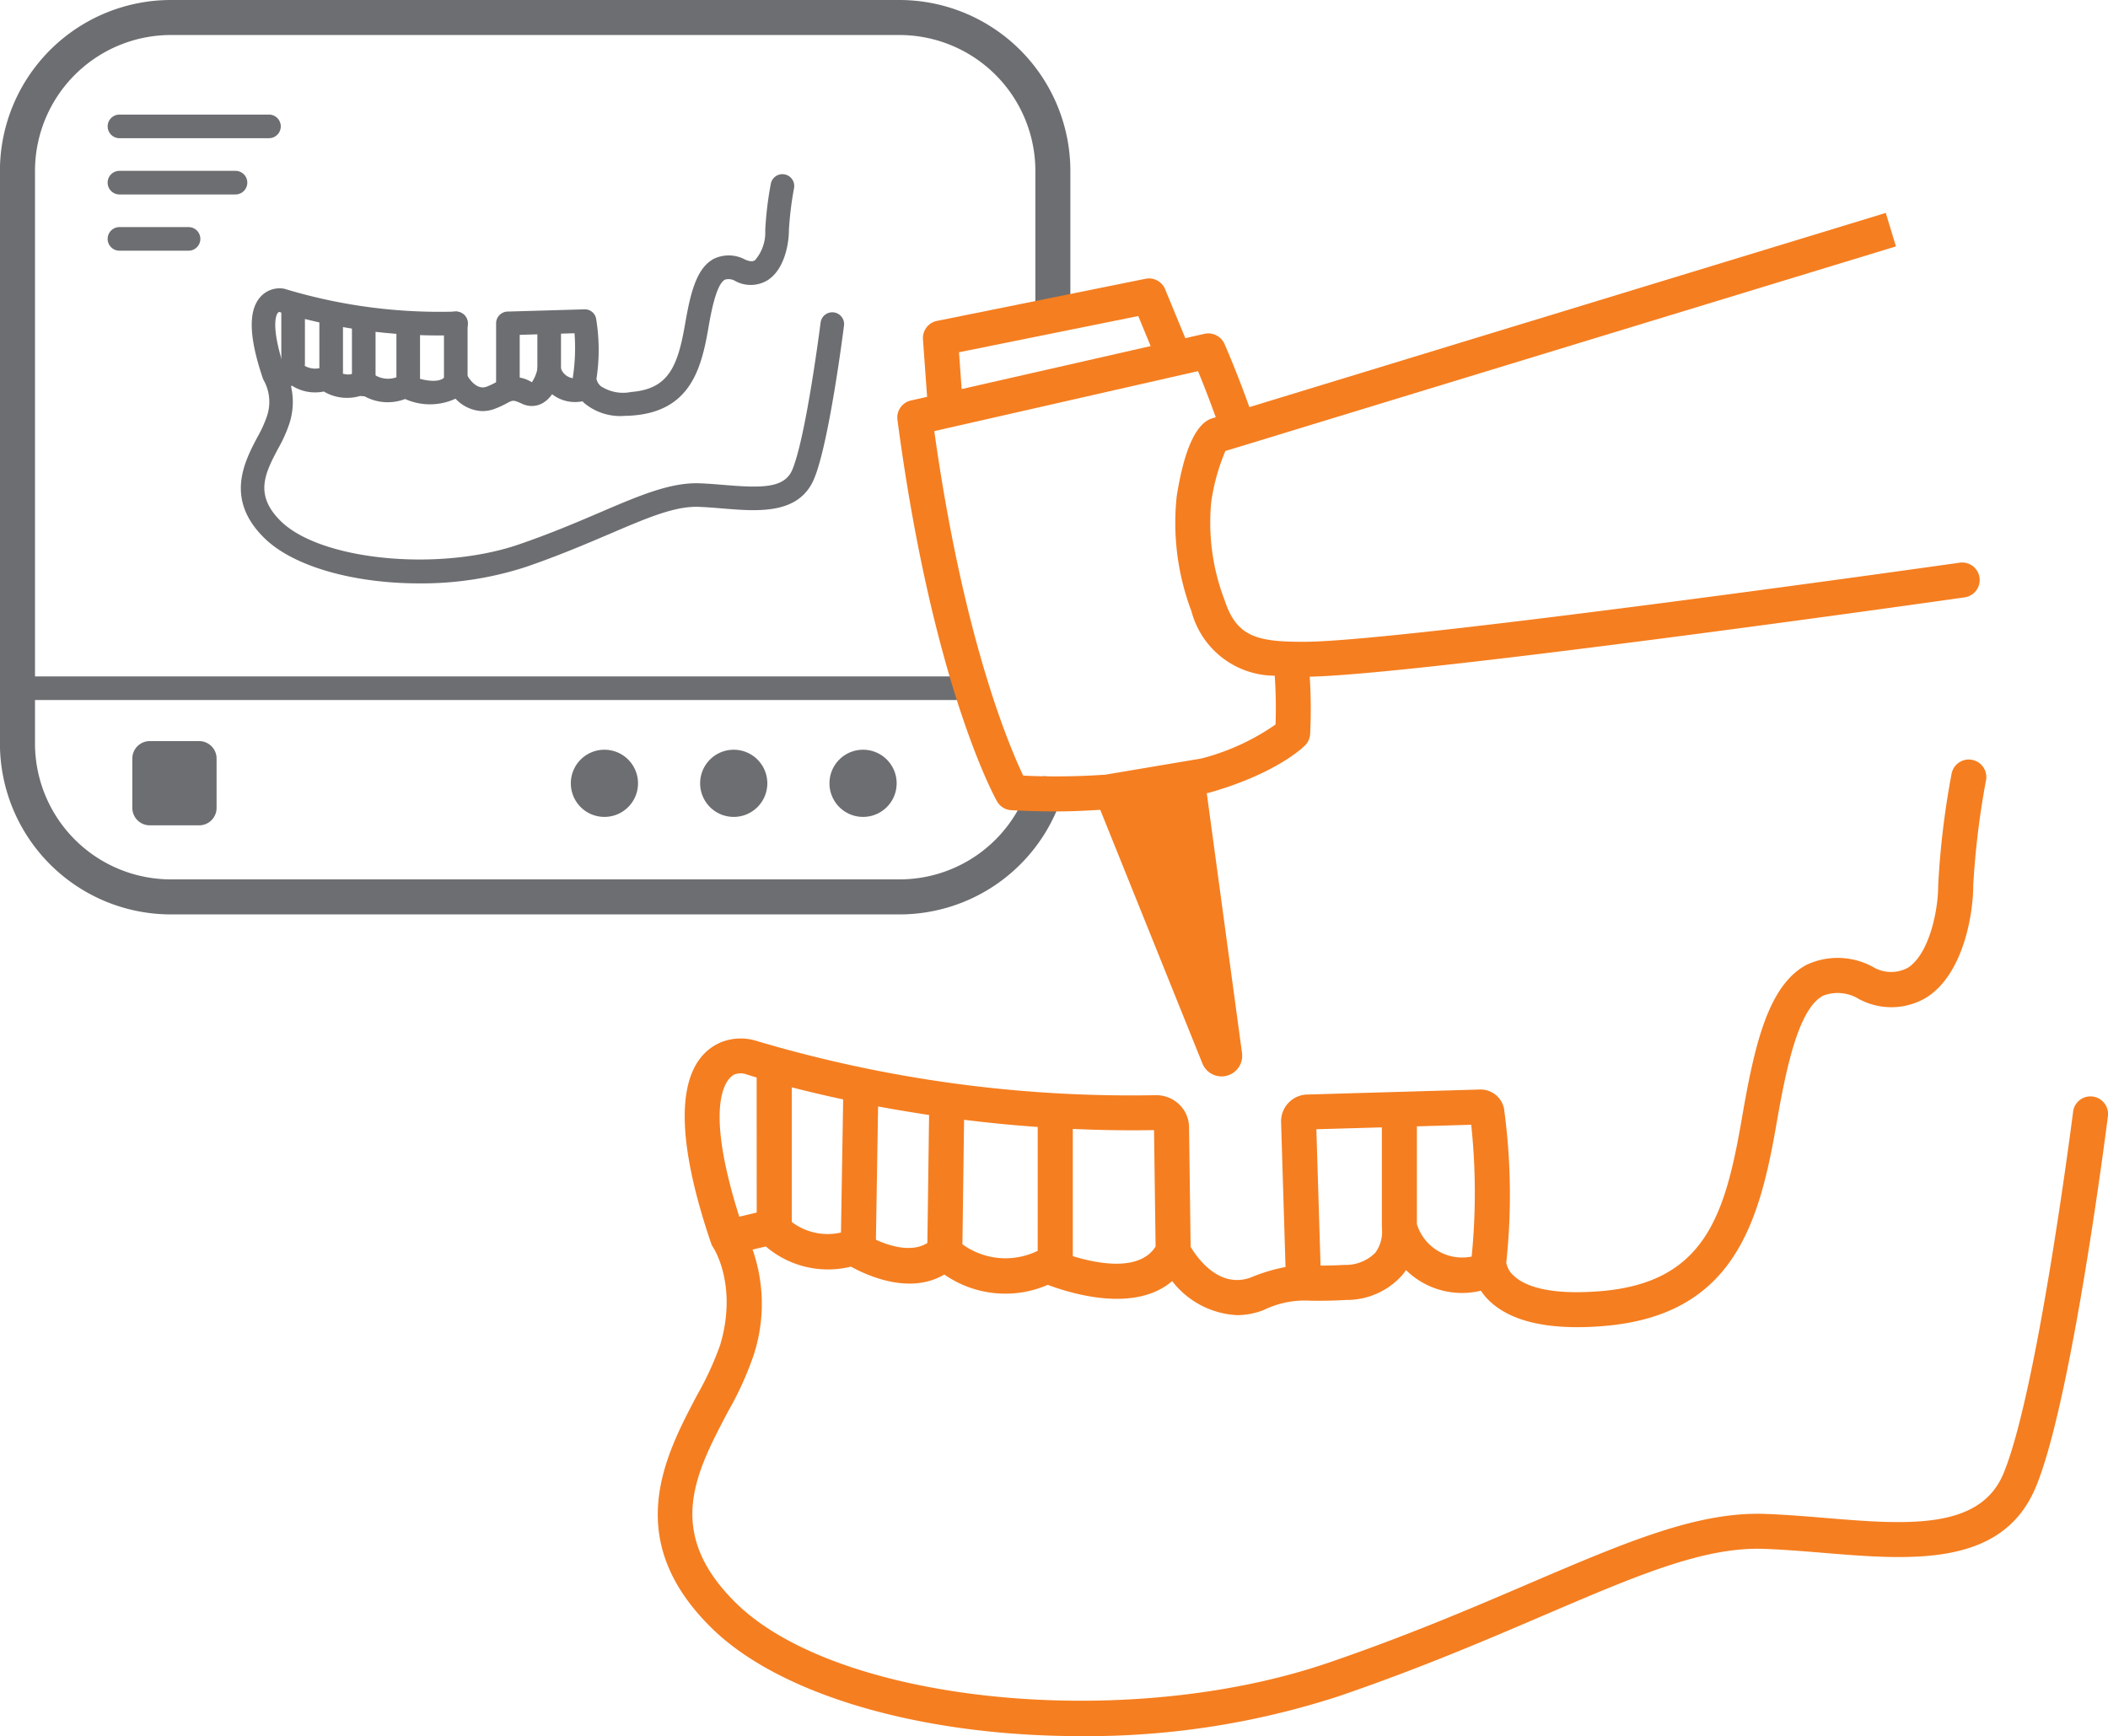 <?xml version="1.0" encoding="UTF-8"?> <svg xmlns="http://www.w3.org/2000/svg" width="145.141" height="119.545" viewBox="0 0 145.141 119.545"><g id="Group_77658" data-name="Group 77658" transform="translate(-625.941 -556.914)"><g id="Group_77640" data-name="Group 77640" transform="translate(627.05 603.489)"><path id="Path_38651" data-name="Path 38651" d="M692.434,588.155H627.459a.813.813,0,0,1,0-1.626h64.975a.813.813,0,0,1,0,1.626" transform="translate(-626.646 -586.529)" fill="#6d6e71"></path></g><g id="Group_77641" data-name="Group 77641" transform="translate(635.061 607.958)"><path id="Path_38652" data-name="Path 38652" d="M636.332,595.158h-3.4a1.2,1.2,0,0,1-1.2-1.2v-3.4a1.2,1.2,0,0,1,1.2-1.2h3.4a1.2,1.2,0,0,1,1.2,1.2v3.4a1.2,1.2,0,0,1-1.2,1.2" transform="translate(-631.74 -589.371)" fill="#6d6e71"></path></g><g id="Group_77642" data-name="Group 77642" transform="translate(665.245 608.539)"><path id="Path_38653" data-name="Path 38653" d="M655.558,592.053a2.313,2.313,0,1,1-2.313-2.313,2.313,2.313,0,0,1,2.313,2.313" transform="translate(-650.933 -589.74)" fill="#6d6e71"></path></g><g id="Group_77643" data-name="Group 77643" transform="translate(674.148 608.539)"><path id="Path_38654" data-name="Path 38654" d="M661.219,592.053a2.313,2.313,0,1,1-2.313-2.313,2.313,2.313,0,0,1,2.313,2.313" transform="translate(-656.594 -589.74)" fill="#6d6e71"></path></g><g id="Group_77644" data-name="Group 77644" transform="translate(683.053 608.539)"><path id="Path_38655" data-name="Path 38655" d="M666.881,592.053a2.313,2.313,0,1,1-2.313-2.313,2.313,2.313,0,0,1,2.313,2.313" transform="translate(-662.256 -589.74)" fill="#6d6e71"></path></g><g id="Group_77645" data-name="Group 77645" transform="translate(633.355 564.804)"><path id="Path_38656" data-name="Path 38656" d="M641.76,563.557H631.467a.813.813,0,0,1,0-1.626H641.76a.813.813,0,0,1,0,1.626" transform="translate(-630.655 -561.931)" fill="#6d6e71"></path></g><g id="Group_77646" data-name="Group 77646" transform="translate(633.353 568.678)"><path id="Path_38657" data-name="Path 38657" d="M639.456,566.02h-7.989a.813.813,0,1,1,0-1.626h7.989a.813.813,0,1,1,0,1.626" transform="translate(-630.654 -564.394)" fill="#6d6e71"></path></g><g id="Group_77647" data-name="Group 77647" transform="translate(633.353 572.551)"><path id="Path_38658" data-name="Path 38658" d="M636.224,568.483h-4.757a.813.813,0,1,1,0-1.626h4.757a.813.813,0,1,1,0,1.626" transform="translate(-630.654 -566.857)" fill="#6d6e71"></path></g><path id="Path_38659" data-name="Path 38659" d="M687.879,556.914H637.7a11.777,11.777,0,0,0-11.764,11.764v39.438A11.777,11.777,0,0,0,637.7,619.879h50.175a11.766,11.766,0,0,0,11.114-7.907,1.207,1.207,0,0,0-2.282-.789,9.349,9.349,0,0,1-8.832,6.284H637.7a9.362,9.362,0,0,1-9.349-9.351V568.678a9.362,9.362,0,0,1,9.349-9.353h50.175a9.364,9.364,0,0,1,9.354,9.353v9.859a1.2,1.2,0,1,0,2.409,0v-9.859A11.777,11.777,0,0,0,687.879,556.914Z" transform="translate(0 0)" fill="#6d6e71"></path><g id="Group_77648" data-name="Group 77648" transform="translate(642.525 576.765)"><path id="Path_38660" data-name="Path 38660" d="M648.762,589.856c-4.4,0-8.618-1.115-10.666-3.128-2.722-2.675-1.365-5.248-.467-6.951a8.334,8.334,0,0,0,.626-1.357,3.065,3.065,0,0,0-.159-2.482.949.949,0,0,1-.094-.193c-.956-2.815-1.018-4.644-.189-5.594a1.77,1.77,0,0,1,1.642-.587.849.849,0,0,1,.109.03,36.771,36.771,0,0,0,11.7,1.546.813.813,0,1,1,.047,1.625,38.063,38.063,0,0,1-12.182-1.6.182.182,0,0,0-.1.069c-.1.124-.527.892.486,3.908a4.783,4.783,0,0,1,.3,3.743,9.472,9.472,0,0,1-.745,1.653c-.909,1.72-1.692,3.207.167,5.034,2.747,2.7,10.861,3.495,16.379,1.606,2.192-.752,4.028-1.536,5.647-2.23,2.683-1.15,4.8-2.048,6.788-1.985.563.02,1.139.068,1.709.115,2.556.211,4.149.245,4.693-1.044.948-2.246,1.939-10.054,1.949-10.133a.812.812,0,1,1,1.612.2c-.041.33-1.029,8.11-2.063,10.562-1.043,2.469-3.848,2.238-6.324,2.032-.547-.044-1.1-.09-1.634-.11-1.625-.052-3.5.744-6.089,1.854-1.646.7-3.512,1.5-5.762,2.274a23.2,23.2,0,0,1-7.377,1.143" transform="translate(-636.486 -569.536)" fill="#6d6e71"></path></g><g id="Group_77649" data-name="Group 77649" transform="translate(660.099 568.912)"><path id="Path_38661" data-name="Path 38661" d="M656.457,581.186a3.869,3.869,0,0,1-2.711-.873,2.446,2.446,0,0,1-.805-1.706.732.732,0,0,1,.011-.132,13.379,13.379,0,0,0,.108-2.983l-3.774.11v3.417a.812.812,0,1,1-1.625,0v-4.207a.812.812,0,0,1,.788-.813l5.279-.153a.787.787,0,0,1,.819.643,13.174,13.174,0,0,1,.024,4.147.9.9,0,0,0,.3.5,2.792,2.792,0,0,0,2.089.4c2.5-.2,3.188-1.647,3.7-4.608.365-2.11.766-3.91,1.988-4.559a2.366,2.366,0,0,1,2.155.049c.443.2.618.088.682.046a2.908,2.908,0,0,0,.706-2.049,23.549,23.549,0,0,1,.384-3.21.812.812,0,0,1,1.6.294,23.011,23.011,0,0,0-.355,2.916c0,.92-.305,2.673-1.448,3.414a2.237,2.237,0,0,1-2.232.074.879.879,0,0,0-.725-.1c-.62.33-.978,2.4-1.151,3.4-.491,2.84-1.3,5.638-5.169,5.951-.22.017-.432.027-.635.027" transform="translate(-647.661 -564.543)" fill="#6d6e71"></path></g><g id="Group_77650" data-name="Group 77650" transform="translate(644.525 581.611)"><path id="Path_38662" data-name="Path 38662" d="M652.4,576.231a2.661,2.661,0,0,1-1.862-.857,4.184,4.184,0,0,1-3.471.022,3.326,3.326,0,0,1-2.93-.266,3.132,3.132,0,0,1-2.667-.25,2.956,2.956,0,0,1-2.2-.406l-.181.153a.813.813,0,1,1-1.043-1.249l.687-.572a.814.814,0,0,1,1.112.068,1.45,1.45,0,0,0,1.447.368.811.811,0,0,1,.73.082c.23.146,1.175.624,1.57.233a.83.83,0,0,1,.588-.236.817.817,0,0,1,.579.258,1.729,1.729,0,0,0,1.978.2.8.8,0,0,1,.657,0c.428.186,2.111.727,2.482-.02a.81.81,0,0,1,.722-.455.78.78,0,0,1,.73.44c.022.041.594,1.1,1.362.8a5.629,5.629,0,0,0,.637-.3,2.308,2.308,0,0,1,2.469,0,2.665,2.665,0,0,0,.392-.975.813.813,0,0,1,1.573-.083,1.042,1.042,0,0,0,1.312.745.812.812,0,0,1,.384,1.579,2.572,2.572,0,0,1-2.271-.445,1.981,1.981,0,0,1-.7.643,1.534,1.534,0,0,1-1.357.019c-.61-.274-.626-.266-1.047-.044a6.836,6.836,0,0,1-.812.377,2.431,2.431,0,0,1-.871.168" transform="translate(-637.758 -572.618)" fill="#6d6e71"></path></g><g id="Group_77651" data-name="Group 77651" transform="translate(662.941 578.368)"><path id="Path_38663" data-name="Path 38663" d="M650.281,575.422a.812.812,0,0,1-.813-.813v-3.24a.813.813,0,1,1,1.626,0v3.24a.812.812,0,0,1-.813.813" transform="translate(-649.468 -570.556)" fill="#6d6e71"></path></g><g id="Group_77652" data-name="Group 77652" transform="translate(656.509 578.367)"><path id="Path_38664" data-name="Path 38664" d="M646.191,576.388a.813.813,0,0,1-.813-.813v-4.207a.813.813,0,1,1,1.626,0v4.207a.813.813,0,0,1-.813.813" transform="translate(-645.378 -570.555)" fill="#6d6e71"></path></g><g id="Group_77653" data-name="Group 77653" transform="translate(653.235 578.367)"><path id="Path_38665" data-name="Path 38665" d="M644.109,576.388a.813.813,0,0,1-.813-.813v-4.207a.813.813,0,1,1,1.626,0v4.207a.813.813,0,0,1-.813.813" transform="translate(-643.296 -570.555)" fill="#6d6e71"></path></g><g id="Group_77654" data-name="Group 77654" transform="translate(650.173 578.367)"><path id="Path_38666" data-name="Path 38666" d="M642.162,576.388a.813.813,0,0,1-.813-.813v-4.207a.813.813,0,1,1,1.626,0v4.207a.813.813,0,0,1-.813.813" transform="translate(-641.349 -570.555)" fill="#6d6e71"></path></g><g id="Group_77655" data-name="Group 77655" transform="translate(645.31 577.305)"><path id="Path_38667" data-name="Path 38667" d="M639.07,575.328a.813.813,0,0,1-.813-.813v-3.823a.813.813,0,0,1,1.626,0v3.823a.813.813,0,0,1-.813.813" transform="translate(-638.257 -569.88)" fill="#6d6e71"></path></g><g id="Group_77656" data-name="Group 77656" transform="translate(647.93 577.886)"><path id="Path_38668" data-name="Path 38668" d="M640.736,575.7a.813.813,0,0,1-.813-.813v-3.823a.813.813,0,0,1,1.626,0v3.823a.813.813,0,0,1-.813.813" transform="translate(-639.923 -570.249)" fill="#6d6e71"></path></g><g id="Group_77657" data-name="Group 77657" transform="translate(671.228 571.57)"><path id="Path_38669" data-name="Path 38669" d="M673.068,607.365c1.041.058,2.085.086,3.1.086s2.022-.05,3.031-.112l7.033,17.466a1.425,1.425,0,0,0,1.316.892,1.393,1.393,0,0,0,.442-.072,1.411,1.411,0,0,0,.981-1.348,1.275,1.275,0,0,0-.011-.193l-2.427-17.892.074-.013.138-.031c4.635-1.323,6.479-3.166,6.553-3.241a1.206,1.206,0,0,0,.352-.782,34.683,34.683,0,0,0-.028-3.952c7.37-.152,41.149-4.9,45.063-5.459a1.206,1.206,0,1,0-.341-2.387c-.374.053-38.266,5.418-45.037,5.442h-.28c-3.185,0-4.468-.451-5.264-2.862a14.872,14.872,0,0,1-.922-6.764,14.106,14.106,0,0,1,.974-3.513l1.983-.6c9.144-2.8,43.81-13.371,43.81-13.371l.376-.115-.7-2.307-.376.116s-33.792,10.307-43.44,13.258c-.973-2.7-1.716-4.353-1.722-4.366a1.221,1.221,0,0,0-1.367-.683l-1.323.3-1.389-3.366a1.2,1.2,0,0,0-1.352-.722l-14.359,2.9a1.207,1.207,0,0,0-.964,1.266l.286,3.962-1.115.253a1.2,1.2,0,0,0-.926,1.337c2.408,18.194,6.67,25.932,6.847,26.251A1.206,1.206,0,0,0,673.068,607.365Zm12.863-30.232c.28.676.717,1.78,1.222,3.175l-.25.076c-1.107.338-1.93,2.147-2.441,5.375a17.225,17.225,0,0,0,1.014,7.9,5.954,5.954,0,0,0,5.736,4.446,32.675,32.675,0,0,1,.057,3.359,15.757,15.757,0,0,1-5.1,2.34l-6.613,1.115a48.478,48.478,0,0,1-5.662.066c-1.06-2.232-4.153-9.655-6.122-23.722Zm-16.456-1.3,12.342-2.494.852,2.068-13.014,2.961Z" transform="translate(-648.731 -566.233)" fill="#f57e20"></path><path id="Path_38670" data-name="Path 38670" d="M754.336,613.833a1.188,1.188,0,0,0-.8-.456,1.2,1.2,0,0,0-1.353,1.095c-.258,1.993-2.574,19.611-4.806,24.9-1.645,3.9-6.786,3.474-12.239,3.023l-.145-.013c-1.313-.107-2.672-.217-3.993-.266-4.65-.167-9.519,1.908-16.238,4.782-3.958,1.7-8.448,3.619-13.843,5.465-13.953,4.776-33.771,2.785-40.784-4.1-4.951-4.864-2.815-8.915-.554-13.206a22.267,22.267,0,0,0,1.766-3.894,11.353,11.353,0,0,0-.079-7.247l.909-.217a6.571,6.571,0,0,0,5.861,1.39c1.276.7,4.111,1.916,6.432.543a7.344,7.344,0,0,0,7.124.711c1.555.588,5.981,1.963,8.562-.258a6.027,6.027,0,0,0,4.471,2.345,5.091,5.091,0,0,0,1.829-.351,6.441,6.441,0,0,1,3.2-.645c.536.008,1.334.016,2.494-.05A5.112,5.112,0,0,0,706,625.671a3.786,3.786,0,0,0,.256-.344,5.5,5.5,0,0,0,5.157,1.419,4.274,4.274,0,0,0,.561.678c1.25,1.217,3.295,1.834,6.072,1.834.56,0,1.162-.025,1.793-.077,8.912-.716,10.722-6.978,11.919-13.887.661-3.809,1.507-7.95,3.21-8.857a2.782,2.782,0,0,1,2.457.216,4.7,4.7,0,0,0,4.709-.123c2.513-1.631,3.178-5.736,3.178-7.681a56.538,56.538,0,0,1,.882-7.258,1.206,1.206,0,1,0-2.375-.428,57.218,57.218,0,0,0-.92,7.686c0,1.79-.645,4.728-2.081,5.657a2.427,2.427,0,0,1-2.409-.053,5.052,5.052,0,0,0-4.575-.145c-2.674,1.425-3.6,5.633-4.452,10.576-1.142,6.6-2.508,11.312-9.735,11.894-3.68.3-5.272-.409-5.959-1.051a1.583,1.583,0,0,1-.528-.915,43.725,43.725,0,0,0-.154-10.6,1.645,1.645,0,0,0-1.653-1.319l-11.911.346a1.846,1.846,0,0,0-1.787,1.876l.307,10a11.823,11.823,0,0,0-2.365.711c-2.206.832-3.732-1.368-4.169-2.1l-.11-8.238a2.195,2.195,0,0,0-.679-1.57,2.278,2.278,0,0,0-1.6-.634,90.6,90.6,0,0,1-27.432-3.716,3.657,3.657,0,0,0-2.535.08c-2.132.918-3.98,4.062-.665,13.824a1.178,1.178,0,0,0,.151.3c.019.027,1.7,2.589.481,6.7a21.253,21.253,0,0,1-1.587,3.453c-2.211,4.19-5.24,9.93,1,16.054,4.669,4.588,14.4,7.439,25.394,7.439a55.933,55.933,0,0,0,17.862-2.776c5.5-1.884,10.023-3.823,14.093-5.566,6.38-2.732,10.982-4.705,15.118-4.553,1.326.049,2.7.162,4.031.271,6.056.5,12.331,1.019,14.654-4.487,2.512-5.954,4.957-25.388,4.982-25.583A1.194,1.194,0,0,0,754.336,613.833Zm-65.428,1.856.107,8.017c-1.1,1.75-4.018,1.179-5.7.662v-8.761C685.113,615.688,686.98,615.722,688.908,615.689Zm-24.943-2.947c.989.256,2.181.543,3.539.833l-.151,9.166a4.1,4.1,0,0,1-3.388-.725Zm5.943,1.318c1.093.2,2.27.4,3.512.588l-.118,8.813c-1.071.675-2.579.22-3.543-.223Zm5.921.917c1.6.2,3.292.37,5.069.494V624a5.038,5.038,0,0,1-5.183-.451Zm-14.278,6.387-1.2.286c-2.683-8.47-.591-9.681-.333-9.792a1.23,1.23,0,0,1,.851,0c.165.052.4.126.678.209Zm49.226,3.032a3.262,3.262,0,0,1-3.77-2.23v-6.737l3.74-.109A44.371,44.371,0,0,1,710.777,624.4Zm-6.168-1.952c0,.027-.009.05-.006.075a2.42,2.42,0,0,1-.467,1.623,2.867,2.867,0,0,1-2.12.827c-.676.041-1.2.049-1.643.049l-.288-9.389,4.51-.13v6.874C704.6,622.4,704.608,622.42,704.609,622.444Z" transform="translate(-654.737 -552.527)" fill="#f57e20"></path></g></g></svg> 